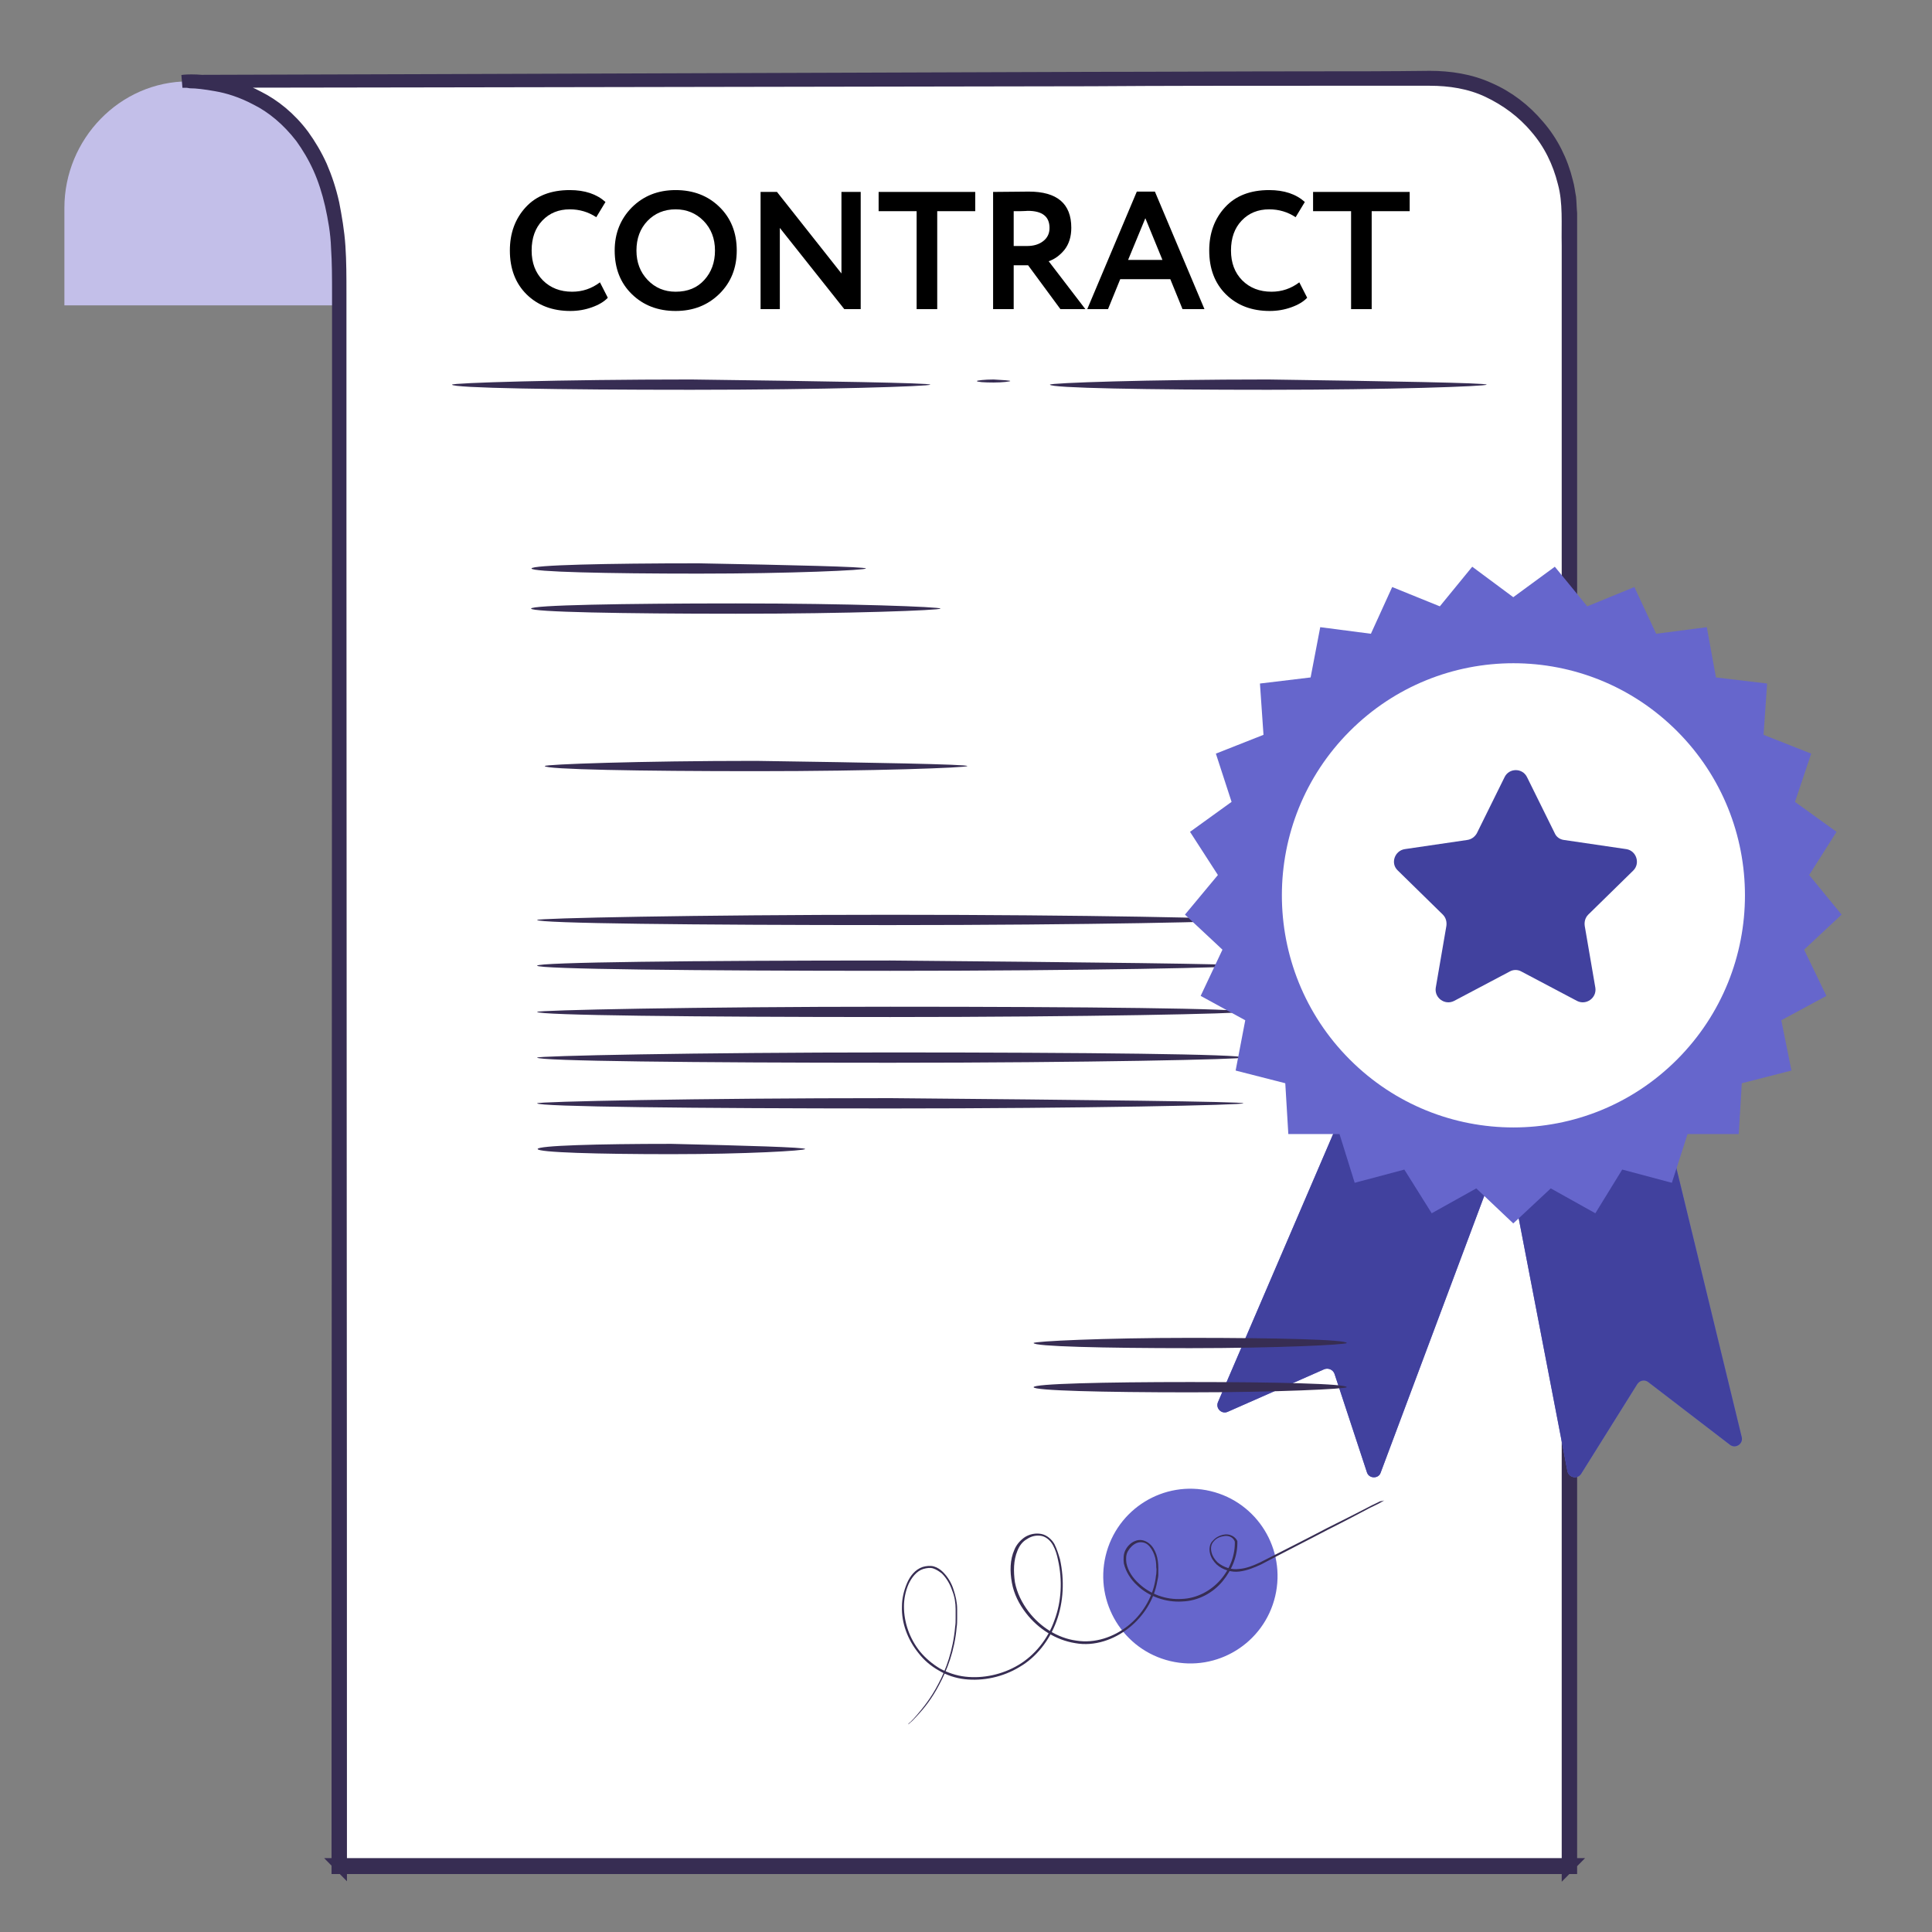 <svg width="150" height="150" viewBox="0 0 150 150" fill="none" xmlns="http://www.w3.org/2000/svg">
<rect x="0" y="0" width="150" height="150" fill="#808080" stroke="none"/>
<path d="M26.399 23.708H5V16.137C5 10.814 9.288 6.318 14.638 6.318L26.399 6.516V23.708Z" fill="#C3BFE9"/>
<path d="M14.164 6.315C14.164 6.315 26.319 5.211 26.319 21.102C26.319 36.993 26.319 144.881 26.319 144.881H121.83V16.607C121.83 10.81 117.109 6.078 111.327 6.078L14.164 6.315Z" fill="white"/>
<path d="M14.164 6.315C14.715 6.315 41.189 6.237 84.814 6.079C90.281 6.079 95.985 6.039 101.925 6.039C104.915 6.039 107.944 6.039 111.012 6C112.546 6 114.159 6.237 115.615 6.907C117.07 7.538 118.368 8.524 119.43 9.786C120.492 11.008 121.24 12.506 121.633 14.123C121.751 14.517 121.79 14.951 121.869 15.345C121.909 15.74 121.909 16.174 121.948 16.568C121.948 17.396 121.948 18.224 121.948 19.052C121.948 22.364 121.948 25.756 121.948 29.186C121.948 36.048 121.948 43.106 121.948 50.322C121.948 79.226 121.948 111.049 121.948 144.409C121.948 144.566 121.948 144.724 121.948 144.882V145H121.83C87.843 145 55.507 145 26.319 145H26.241V144.921C26.241 102.058 26.28 65.701 26.28 40.03C26.28 33.603 26.28 27.846 26.28 22.838C26.28 21.576 26.28 20.393 26.201 19.21C26.162 18.066 25.965 16.962 25.729 15.898C25.493 14.872 25.178 13.886 24.785 13.019C24.392 12.152 23.92 11.363 23.408 10.653C22.346 9.273 21.127 8.287 19.947 7.696C18.767 7.065 17.704 6.749 16.8 6.591C15.934 6.434 15.226 6.355 14.793 6.355C14.4 6.276 14.164 6.315 14.164 6.315C14.164 6.315 14.4 6.276 14.872 6.276C15.344 6.276 16.013 6.315 16.918 6.473C17.783 6.631 18.884 6.946 20.065 7.577C21.245 8.169 22.503 9.155 23.526 10.535C24.038 11.245 24.51 12.033 24.903 12.901C25.297 13.808 25.611 14.754 25.847 15.819C26.044 16.844 26.241 17.948 26.319 19.131C26.398 20.275 26.398 21.497 26.398 22.759C26.398 27.767 26.398 33.524 26.398 39.952C26.398 65.622 26.437 102.018 26.437 144.842L26.359 144.763C55.547 144.763 87.882 144.763 121.869 144.763L121.751 144.882C121.751 144.724 121.751 144.566 121.751 144.409C121.751 111.049 121.751 79.226 121.751 50.322C121.751 43.106 121.751 36.048 121.751 29.186C121.751 25.756 121.751 22.404 121.751 19.052C121.712 17.396 121.869 15.74 121.436 14.163C121.043 12.585 120.335 11.126 119.273 9.904C118.25 8.681 116.952 7.735 115.536 7.065C114.12 6.394 112.546 6.158 111.012 6.158C107.904 6.158 104.876 6.158 101.886 6.158C95.907 6.158 90.203 6.158 84.735 6.197C41.149 6.276 14.715 6.315 14.164 6.315Z" fill="#372D53"/>
<path d="M14.164 6.315C14.715 6.315 41.189 6.237 84.814 6.079C90.281 6.079 95.985 6.039 101.925 6.039C104.915 6.039 107.944 6.039 111.012 6C112.546 6 114.159 6.237 115.615 6.907C117.07 7.538 118.368 8.524 119.43 9.786C120.492 11.008 121.24 12.506 121.633 14.123C121.751 14.517 121.79 14.951 121.869 15.345C121.909 15.74 121.908 16.174 121.948 16.568C121.948 17.396 121.948 18.224 121.948 19.052C121.948 22.364 121.948 25.756 121.948 29.186C121.948 36.048 121.948 43.106 121.948 50.322C121.948 79.226 121.948 111.049 121.948 144.409C121.948 144.566 121.948 144.724 121.948 144.882V145H121.83C87.843 145 55.507 145 26.319 145H26.241V144.921C26.241 102.058 26.28 65.701 26.28 40.03C26.28 33.603 26.28 27.846 26.28 22.838C26.28 21.576 26.28 20.393 26.201 19.21C26.162 18.066 25.965 16.962 25.729 15.898C25.493 14.872 25.178 13.886 24.785 13.019C24.392 12.152 23.92 11.363 23.408 10.653C22.346 9.273 21.127 8.287 19.947 7.696C18.767 7.065 17.704 6.749 16.8 6.591C15.934 6.434 15.226 6.355 14.793 6.355C14.4 6.276 14.164 6.315 14.164 6.315ZM14.164 6.315C14.164 6.315 14.4 6.276 14.872 6.276C15.344 6.276 16.013 6.315 16.918 6.473C17.783 6.631 18.884 6.946 20.065 7.577C21.245 8.169 22.503 9.155 23.526 10.535C24.038 11.245 24.51 12.033 24.903 12.901C25.297 13.808 25.611 14.754 25.847 15.819C26.044 16.844 26.241 17.948 26.319 19.131C26.398 20.275 26.398 21.497 26.398 22.759C26.398 27.767 26.398 33.524 26.398 39.952C26.398 65.622 26.437 102.018 26.437 144.842L26.359 144.763C55.547 144.763 87.882 144.763 121.869 144.763L121.751 144.882C121.751 144.724 121.751 144.566 121.751 144.409C121.751 111.049 121.751 79.226 121.751 50.322C121.751 43.106 121.751 36.048 121.751 29.186C121.751 25.756 121.751 22.404 121.751 19.052C121.712 17.396 121.869 15.74 121.436 14.163C121.043 12.585 120.335 11.126 119.273 9.904C118.25 8.681 116.952 7.735 115.536 7.065C114.12 6.394 112.546 6.158 111.012 6.158C107.904 6.158 104.876 6.158 101.886 6.158C95.907 6.158 90.203 6.158 84.735 6.197C41.149 6.276 14.715 6.315 14.164 6.315Z" stroke="#372D53"/>
<path d="M67.228 44.136C67.228 44.27 61.406 44.536 54.247 44.536C47.087 44.536 41.266 44.403 41.266 44.136C41.266 43.87 47.087 43.736 54.247 43.736C61.406 43.87 67.228 44.003 67.228 44.136Z" fill="#372D53"/>
<path d="M73.019 47.25C73.019 47.383 65.899 47.65 57.127 47.65C48.354 47.65 41.234 47.516 41.234 47.25C41.234 46.983 48.354 46.85 57.127 46.85C65.938 46.85 73.019 47.116 73.019 47.25Z" fill="#372D53"/>
<path d="M75.104 59.474C75.104 59.608 67.748 59.874 58.7 59.874C49.653 59.874 42.297 59.741 42.297 59.474C42.297 59.341 49.653 59.074 58.7 59.074C67.787 59.208 75.104 59.341 75.104 59.474Z" fill="#372D53"/>
<path d="M96.539 71.423C96.539 71.557 84.266 71.823 69.121 71.823C53.976 71.823 41.703 71.69 41.703 71.423C41.703 71.29 53.976 71.023 69.121 71.023C84.266 71.023 96.539 71.29 96.539 71.423Z" fill="#372D53"/>
<path d="M96.539 74.974C96.539 75.108 84.266 75.374 69.121 75.374C53.976 75.374 41.703 75.241 41.703 74.974C41.703 74.708 53.976 74.574 69.121 74.574C84.266 74.708 96.539 74.841 96.539 74.974Z" fill="#372D53"/>
<path d="M96.539 78.562C96.539 78.695 84.266 78.962 69.121 78.962C53.976 78.962 41.703 78.829 41.703 78.562C41.703 78.429 53.976 78.162 69.121 78.162C84.266 78.162 96.539 78.295 96.539 78.562Z" fill="#372D53"/>
<path d="M96.539 82.111C96.539 82.244 84.266 82.511 69.121 82.511C53.976 82.511 41.703 82.378 41.703 82.111C41.703 81.978 53.976 81.711 69.121 81.711C84.266 81.711 96.539 81.844 96.539 82.111Z" fill="#372D53"/>
<path d="M96.539 85.66C96.539 85.793 84.266 86.06 69.121 86.06C53.976 86.06 41.703 85.926 41.703 85.66C41.703 85.526 53.976 85.26 69.121 85.26C84.266 85.393 96.539 85.526 96.539 85.66Z" fill="#372D53"/>
<path d="M62.512 89.209C62.512 89.342 57.87 89.609 52.127 89.609C46.384 89.609 41.742 89.475 41.742 89.209C41.742 88.942 46.384 88.809 52.127 88.809C57.831 88.942 62.512 89.075 62.512 89.209Z" fill="#372D53"/>
<path d="M104.317 86.154L94.561 108.867C94.365 109.341 94.837 109.814 95.309 109.617L102.822 106.304C103.137 106.186 103.491 106.344 103.609 106.659L106.127 114.309C106.284 114.822 107.031 114.822 107.189 114.349L116.354 89.861L104.317 86.154Z" fill="#6666CC"/>
<path d="M117.016 89.94L121.697 114.23C121.815 114.743 122.483 114.861 122.759 114.427L127.125 107.448C127.322 107.172 127.676 107.093 127.951 107.29L134.324 112.18C134.757 112.495 135.347 112.101 135.229 111.588L129.053 86.154L117.016 89.94Z" fill="#6666CC"/>
<path d="M104.317 86.154L94.561 108.867C94.365 109.341 94.837 109.814 95.309 109.617L102.822 106.304C103.137 106.186 103.491 106.344 103.609 106.659L106.127 114.309C106.284 114.822 107.031 114.822 107.189 114.349L116.354 89.861L104.317 86.154Z" fill="#41419E"/>
<path d="M117.016 89.94L121.697 114.23C121.815 114.743 122.483 114.861 122.759 114.427L127.125 107.448C127.322 107.172 127.676 107.093 127.951 107.29L134.324 112.18C134.757 112.495 135.347 112.101 135.229 111.588L129.053 86.154L117.016 89.94Z" fill="#41419E"/>
<path d="M117.49 46.366L120.716 44L123.234 47.076L126.892 45.577L128.584 49.205L132.517 48.693L133.225 52.596L137.198 53.069L136.923 57.052L140.621 58.511L139.362 62.257L142.588 64.584L140.463 67.936L142.981 71.011L140.07 73.732L141.801 77.321L138.3 79.213L139.087 83.117L135.232 84.103L134.996 88.046H131.022L129.803 91.832L125.948 90.806L123.863 94.198L120.401 92.266L117.49 94.986L114.619 92.266L111.157 94.198L109.033 90.806L105.178 91.832L103.998 88.046H100.025L99.789 84.103L95.934 83.117L96.681 79.213L93.219 77.321L94.911 73.732L92 71.011L94.557 67.936L92.393 64.584L95.619 62.257L94.4 58.511L98.097 57.052L97.822 53.069L101.756 52.596L102.503 48.693L106.437 49.205L108.089 45.577L111.787 47.076L114.304 44L117.49 46.366Z" fill="#6666CC"/>
<path d="M130.213 82.256C137.233 75.219 137.233 63.809 130.213 56.771C123.192 49.734 111.81 49.734 104.79 56.771C97.769 63.809 97.769 75.219 104.79 82.256C111.81 89.294 123.192 89.294 130.213 82.256Z" fill="white"/>
<path d="M121.424 65.215L126.262 65.925C127.049 66.043 127.364 67.029 126.813 67.581L123.312 71.011C123.076 71.248 122.997 71.564 123.037 71.879L123.863 76.69C123.981 77.478 123.155 78.07 122.447 77.715L118.119 75.428C117.844 75.27 117.49 75.27 117.215 75.428L112.888 77.715C112.18 78.07 111.353 77.478 111.471 76.69L112.298 71.879C112.337 71.564 112.258 71.248 112.022 71.011L108.521 67.581C107.931 67.029 108.285 66.043 109.072 65.925L113.91 65.215C114.225 65.175 114.5 64.978 114.658 64.702L116.821 60.325C117.175 59.615 118.198 59.615 118.552 60.325L120.716 64.702C120.834 64.978 121.109 65.175 121.424 65.215Z" fill="#41419E"/>
<path d="M104.56 104.271C104.56 104.404 99.132 104.671 92.405 104.671C85.678 104.671 80.25 104.538 80.25 104.271C80.25 104.138 85.678 103.871 92.405 103.871C99.132 103.871 104.56 104.004 104.56 104.271Z" fill="#372D53"/>
<path d="M104.56 107.701C104.56 107.834 99.132 108.101 92.405 108.101C85.678 108.101 80.25 107.967 80.25 107.701C80.25 107.434 85.678 107.301 92.405 107.301C99.132 107.301 104.56 107.434 104.56 107.701Z" fill="#372D53"/>
<path d="M99.004 123.937C99.869 120.293 97.623 116.636 93.988 115.769C90.353 114.902 86.705 117.153 85.84 120.797C84.975 124.441 87.22 128.098 90.855 128.965C94.49 129.832 98.139 127.581 99.004 123.937Z" fill="#6666CC"/>
<path d="M107.475 116.492C107.475 116.492 107.396 116.532 107.199 116.65C107.003 116.768 106.727 116.887 106.334 117.084C105.586 117.478 104.485 118.069 103.069 118.779C101.653 119.528 99.922 120.396 97.916 121.461C97.404 121.697 96.854 121.934 96.224 122.013C95.634 122.092 94.926 121.894 94.454 121.461C94.218 121.224 94.021 120.948 93.943 120.593C93.864 120.278 93.903 119.844 94.179 119.607C94.415 119.331 94.769 119.174 95.123 119.134C95.477 119.095 95.91 119.292 96.067 119.647C96.106 120.751 95.674 121.855 94.926 122.762C94.179 123.669 93.038 124.3 91.779 124.339C90.56 124.418 89.222 123.984 88.278 123.077C87.806 122.644 87.413 122.052 87.255 121.382C87.216 121.027 87.216 120.672 87.373 120.357C87.531 120.041 87.806 119.765 88.121 119.647C88.475 119.489 88.868 119.568 89.183 119.805C89.498 120.041 89.655 120.357 89.773 120.672C89.891 121.027 89.93 121.382 89.93 121.737C89.93 121.894 89.93 122.092 89.93 122.249C89.93 122.407 89.891 122.604 89.852 122.762C89.616 124.182 88.79 125.483 87.649 126.39C86.508 127.297 84.974 127.849 83.479 127.573C81.984 127.336 80.607 126.469 79.663 125.246C79.113 124.536 78.719 123.748 78.562 122.88C78.404 122.013 78.404 121.106 78.759 120.317C78.916 119.923 79.231 119.568 79.585 119.331C79.978 119.095 80.411 119.016 80.843 119.095C81.276 119.174 81.669 119.528 81.866 119.883C82.063 120.278 82.181 120.672 82.299 121.066C82.653 122.683 82.574 124.379 82.023 125.877C81.473 127.376 80.45 128.677 79.152 129.426C77.854 130.215 76.32 130.53 74.903 130.372C74.195 130.294 73.487 130.057 72.897 129.702C72.268 129.347 71.757 128.913 71.324 128.361C70.458 127.297 69.986 125.995 70.026 124.734C70.026 124.103 70.183 123.472 70.419 122.92C70.655 122.368 71.049 121.855 71.638 121.658C71.914 121.579 72.229 121.54 72.504 121.618C72.779 121.697 73.015 121.855 73.212 122.052C73.605 122.447 73.881 122.92 74.038 123.432C74.195 123.906 74.314 124.418 74.314 124.931C74.314 125.167 74.314 125.404 74.314 125.641C74.314 125.877 74.314 126.114 74.274 126.35C74.117 128.164 73.527 129.663 72.937 130.767C72.347 131.91 71.717 132.66 71.245 133.172C71.009 133.409 70.852 133.606 70.694 133.724C70.576 133.843 70.498 133.882 70.498 133.882C70.498 133.882 70.537 133.803 70.694 133.685C70.812 133.567 71.009 133.369 71.206 133.133C71.638 132.62 72.268 131.871 72.858 130.727C73.448 129.623 73.999 128.125 74.156 126.311C74.195 126.074 74.195 125.877 74.195 125.641C74.195 125.404 74.195 125.167 74.195 124.931C74.195 124.458 74.117 123.945 73.92 123.472C73.763 122.999 73.487 122.525 73.133 122.17C72.937 122.013 72.701 121.855 72.465 121.776C72.229 121.697 71.953 121.737 71.678 121.816C71.166 121.973 70.773 122.486 70.537 122.999C70.301 123.551 70.183 124.142 70.183 124.734C70.183 125.956 70.616 127.218 71.442 128.243C71.875 128.756 72.386 129.189 72.976 129.544C73.566 129.86 74.235 130.096 74.943 130.175C76.32 130.333 77.814 130.018 79.073 129.268C80.332 128.519 81.355 127.257 81.866 125.798C82.417 124.339 82.496 122.683 82.142 121.106C82.063 120.711 81.945 120.317 81.748 119.962C81.552 119.607 81.237 119.331 80.883 119.252C80.489 119.174 80.096 119.252 79.742 119.489C79.388 119.686 79.152 120.002 78.995 120.396C78.68 121.145 78.68 122.013 78.798 122.841C78.955 123.669 79.349 124.458 79.86 125.128C80.765 126.311 82.102 127.178 83.558 127.376C85.013 127.612 86.469 127.1 87.57 126.232C88.671 125.365 89.458 124.063 89.694 122.723C89.734 122.565 89.734 122.368 89.773 122.21C89.773 122.052 89.812 121.855 89.773 121.697C89.773 121.342 89.734 121.027 89.616 120.711C89.498 120.396 89.34 120.12 89.104 119.923C88.868 119.726 88.514 119.686 88.239 119.805C87.963 119.923 87.727 120.159 87.57 120.435C87.413 120.711 87.413 121.027 87.452 121.342C87.57 121.973 87.963 122.525 88.396 122.92C89.301 123.787 90.56 124.221 91.74 124.142C92.92 124.103 94.021 123.511 94.769 122.644C95.516 121.776 95.91 120.711 95.87 119.647V119.686C95.752 119.371 95.438 119.213 95.084 119.252C94.769 119.292 94.454 119.41 94.257 119.647C94.021 119.883 93.982 120.199 94.061 120.514C94.139 120.83 94.297 121.066 94.533 121.303C95.005 121.697 95.634 121.894 96.185 121.816C96.775 121.776 97.326 121.54 97.837 121.303C99.843 120.278 101.574 119.41 102.99 118.661C104.406 117.951 105.508 117.399 106.255 117.005C106.609 116.808 106.924 116.689 107.121 116.571C107.357 116.532 107.475 116.492 107.475 116.492Z" fill="#372D53"/>
<path d="M72.228 29.863C72.228 29.996 63.889 30.263 53.661 30.263C43.394 30.263 35.094 30.13 35.094 29.863C35.094 29.73 43.394 29.463 53.661 29.463C63.928 29.596 72.228 29.73 72.228 29.863Z" fill="#372D53"/>
<path d="M78.44 29.581C78.44 29.62 77.85 29.699 77.142 29.699C76.434 29.699 75.844 29.66 75.844 29.581C75.844 29.542 76.434 29.463 77.142 29.463C77.85 29.502 78.44 29.542 78.44 29.581Z" fill="#372D53"/>
<path d="M115.424 29.863C115.424 29.996 107.832 30.263 98.47 30.263C89.108 30.263 81.516 30.13 81.516 29.863C81.516 29.73 89.108 29.463 98.47 29.463C107.832 29.596 115.424 29.73 115.424 29.863Z" fill="#372D53"/>
<path d="M46.58 21.921L47.191 23.117C46.905 23.42 46.493 23.667 45.956 23.858C45.427 24.049 44.868 24.144 44.279 24.144C42.892 24.144 41.761 23.715 40.886 22.857C40.019 21.999 39.586 20.863 39.586 19.451C39.586 18.099 39.998 16.977 40.821 16.084C41.636 15.2 42.775 14.758 44.24 14.758C45.401 14.758 46.324 15.066 47.009 15.681L46.294 16.864C45.679 16.456 44.994 16.253 44.24 16.253C43.373 16.253 42.663 16.543 42.108 17.124C41.553 17.704 41.276 18.48 41.276 19.451C41.276 20.404 41.566 21.175 42.147 21.765C42.736 22.354 43.495 22.649 44.422 22.649C45.219 22.649 45.939 22.406 46.58 21.921Z" fill="black"/>
<path d="M47.724 19.451C47.724 18.125 48.166 17.011 49.05 16.11C49.951 15.209 51.086 14.758 52.456 14.758C53.825 14.758 54.956 15.191 55.849 16.058C56.75 16.933 57.201 18.064 57.201 19.451C57.201 20.811 56.75 21.934 55.849 22.818C54.947 23.702 53.816 24.144 52.456 24.144C51.086 24.144 49.955 23.71 49.063 22.844C48.17 21.977 47.724 20.846 47.724 19.451ZM49.414 19.451C49.414 20.369 49.704 21.132 50.285 21.739C50.865 22.346 51.589 22.649 52.456 22.649C53.392 22.649 54.133 22.346 54.679 21.739C55.233 21.132 55.511 20.369 55.511 19.451C55.511 18.523 55.216 17.756 54.627 17.15C54.037 16.552 53.314 16.253 52.456 16.253C51.58 16.253 50.852 16.552 50.272 17.15C49.7 17.748 49.414 18.515 49.414 19.451Z" fill="black"/>
<path d="M66.825 14.901V24.001H65.551L60.546 17.696V24.001H59.051V14.901H60.325L65.33 21.232V14.901H66.825Z" fill="black"/>
<path d="M71.167 16.396H68.216V14.901H75.717V16.396H72.766V24.001H71.167V16.396Z" fill="black"/>
<path d="M78.703 20.595V24.001H77.104V14.901C77.554 14.901 78.044 14.896 78.573 14.888C79.101 14.879 79.535 14.875 79.873 14.875C82.074 14.875 83.175 15.811 83.175 17.683C83.175 18.376 82.997 18.948 82.642 19.399C82.286 19.832 81.879 20.127 81.42 20.283L84.267 24.001H82.33L79.821 20.595H78.703ZM79.795 16.37C79.751 16.37 79.682 16.374 79.587 16.383C79.491 16.383 79.357 16.387 79.184 16.396C79.01 16.396 78.85 16.396 78.703 16.396V19.1H79.743C80.254 19.1 80.67 18.974 80.991 18.723C81.32 18.471 81.485 18.129 81.485 17.696C81.485 16.812 80.921 16.37 79.795 16.37Z" fill="black"/>
<path d="M86.026 24.001H84.414L88.262 14.875H89.666L93.514 24.001H91.811L90.862 21.674H86.975L86.026 24.001ZM90.251 20.179L88.925 16.942L87.586 20.179H90.251Z" fill="black"/>
<path d="M100.878 21.921L101.489 23.117C101.203 23.42 100.791 23.667 100.254 23.858C99.725 24.049 99.166 24.144 98.577 24.144C97.19 24.144 96.059 23.715 95.184 22.857C94.317 21.999 93.884 20.863 93.884 19.451C93.884 18.099 94.296 16.977 95.119 16.084C95.933 15.2 97.073 14.758 98.538 14.758C99.699 14.758 100.622 15.066 101.307 15.681L100.592 16.864C99.977 16.456 99.292 16.253 98.538 16.253C97.671 16.253 96.96 16.543 96.406 17.124C95.851 17.704 95.574 18.48 95.574 19.451C95.574 20.404 95.864 21.175 96.445 21.765C97.034 22.354 97.793 22.649 98.72 22.649C99.517 22.649 100.236 22.406 100.878 21.921Z" fill="black"/>
<path d="M104.898 16.396H101.947V14.901H109.448V16.396H106.497V24.001H104.898V16.396Z" fill="black"/>
</svg>
